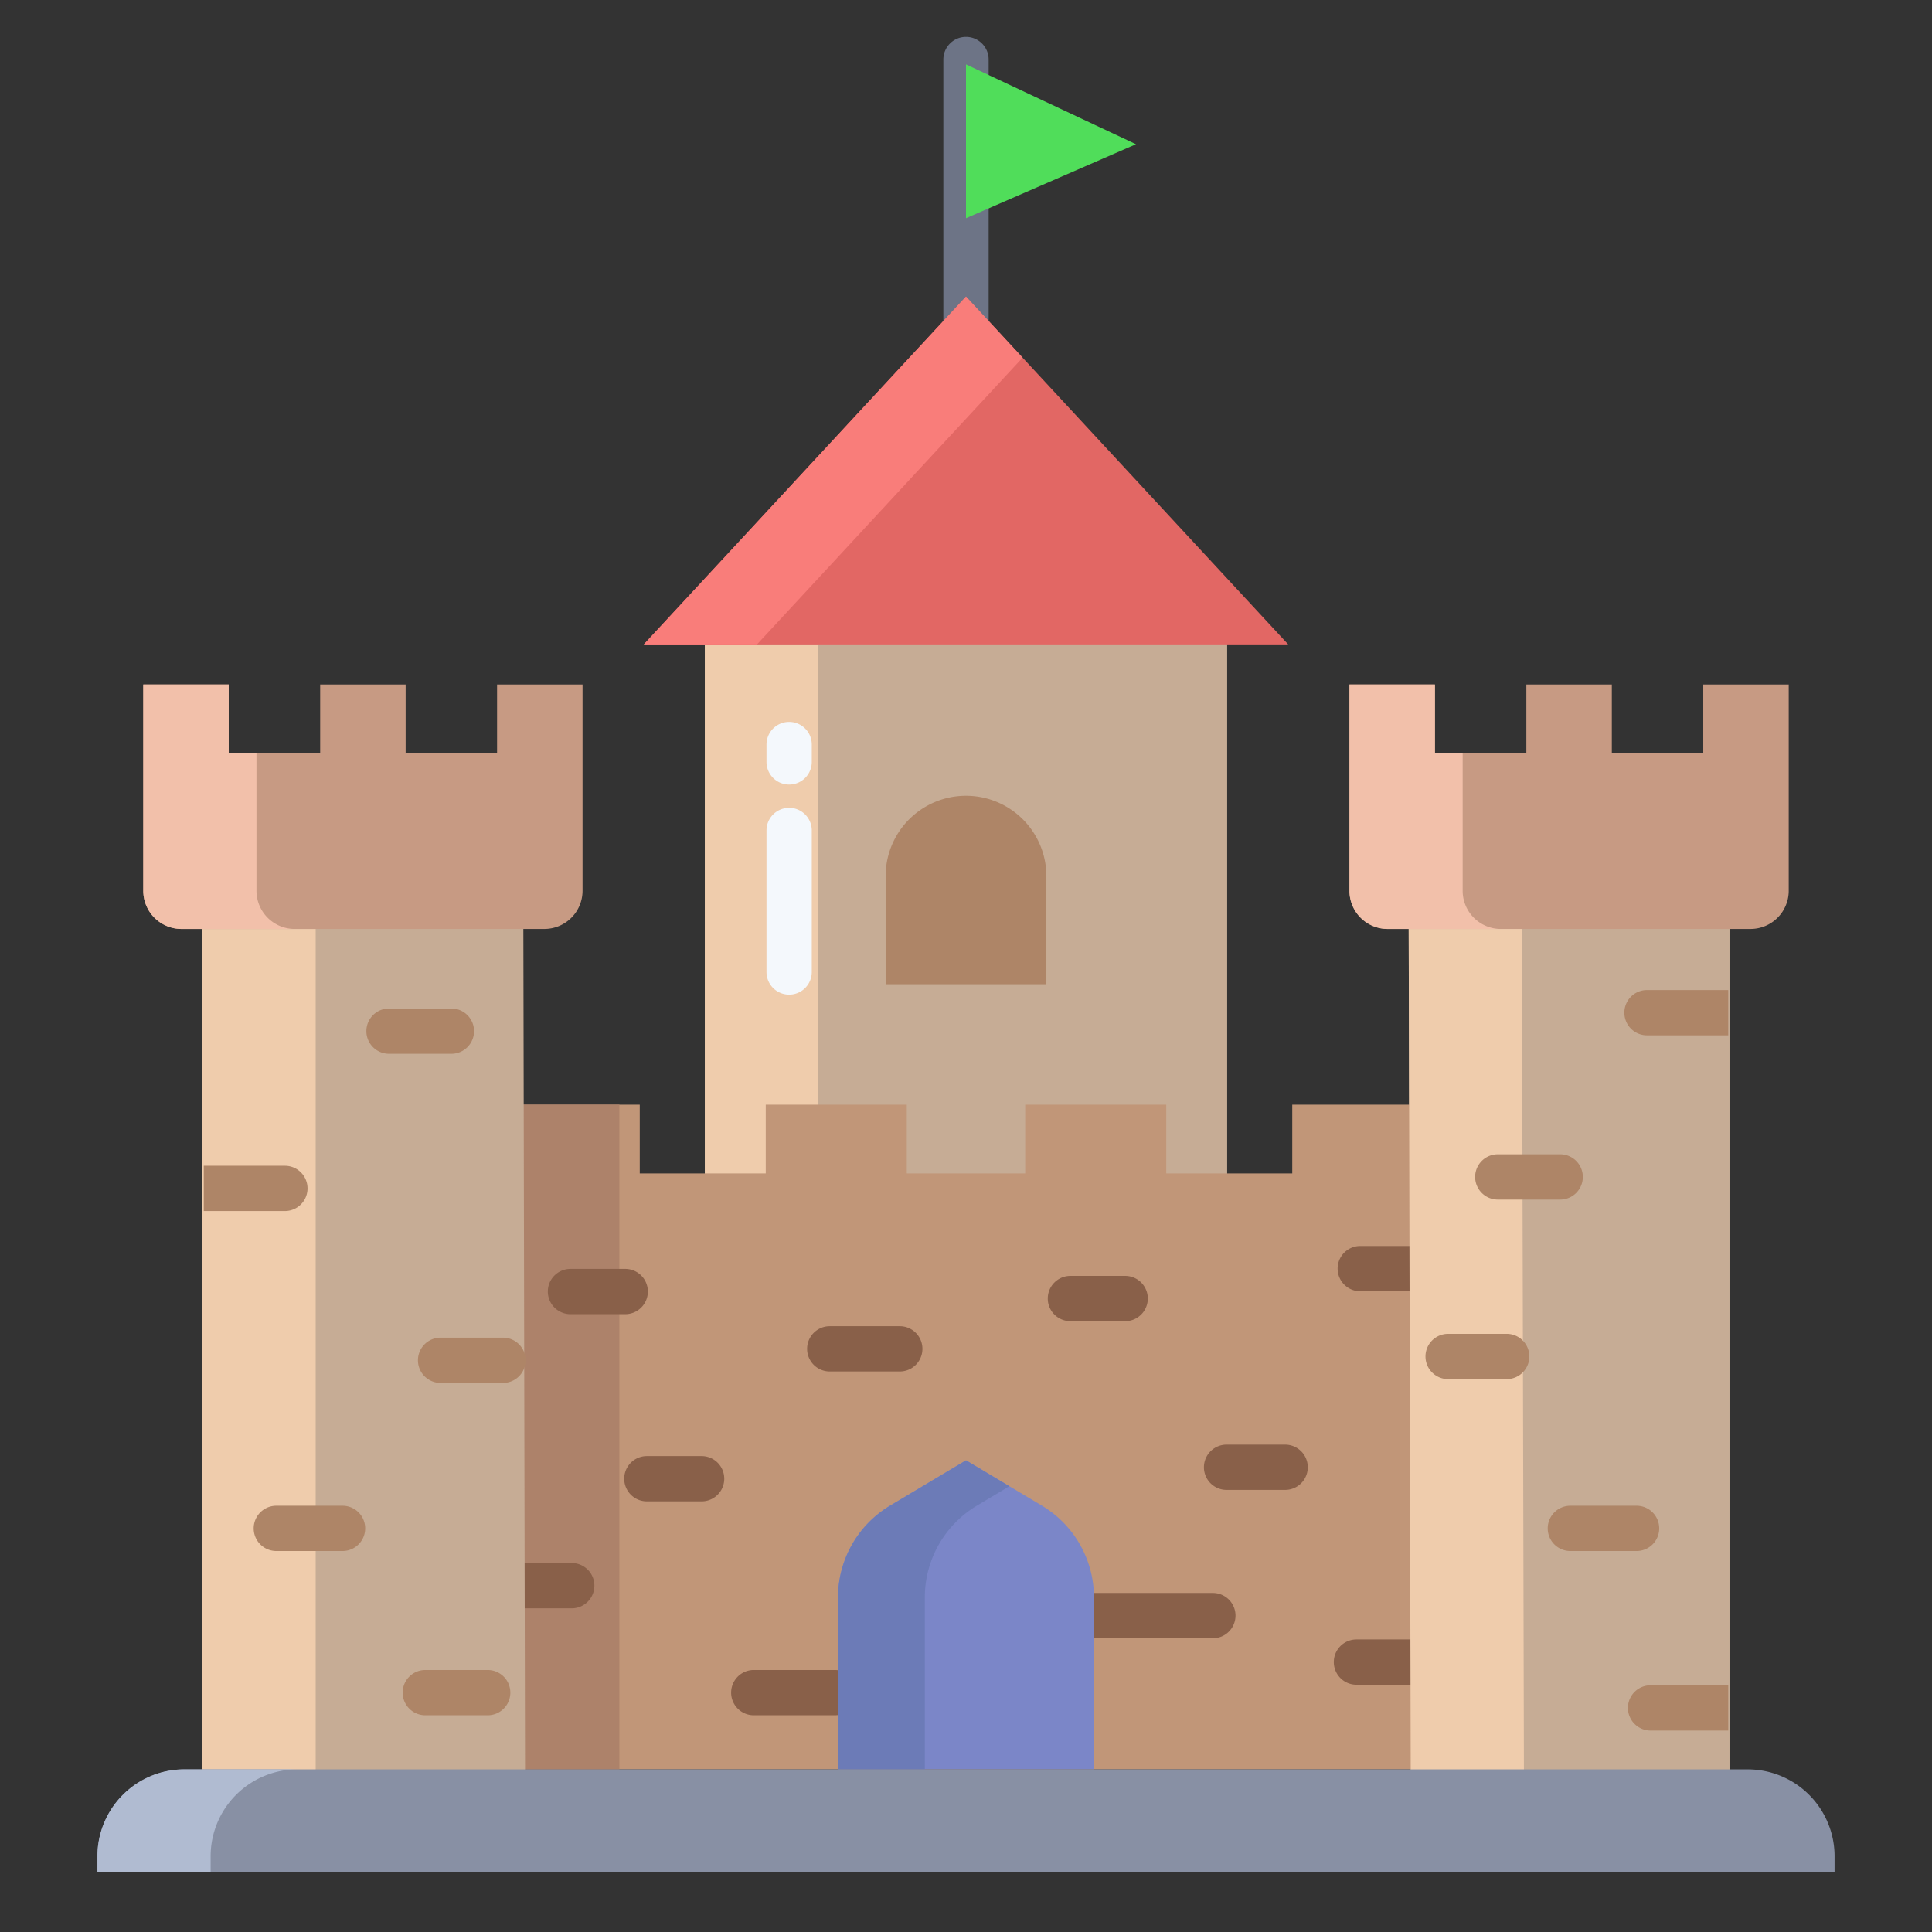<?xml version="1.0" encoding="UTF-8"?> <svg xmlns="http://www.w3.org/2000/svg" id="Layer_1" height="512" viewBox="0 0 512 512" width="512" data-name="Layer 1"><rect x="0" y="0" width="512" height="512" fill="#333333" stroke="none"/><path d="m256 9.77a6 6 0 0 0 -6 6v71.994h12v-71.994a6 6 0 0 0 -6-6z" fill="#6d7486"></path><path d="m186.79 169.77h138.42v142.2h-138.42z" fill="#c6ac95"></path><path d="m186.79 170.77h30v141.2h-30z" fill="#efccac"></path><path d="m373.31 242.18.55 228.72h84.48v-228.72z" fill="#c6ac95"></path><path d="m342.46 292.75v18.22h-17.25-16.14v-18.22h-37.38v18.22h-31.38v-18.22h-37.38v18.22h-16.14-17.25v-18.22h-35.4v176.15h243.72v-176.15z" fill="#c19678"></path><path d="m301.05 38.22-45.01 19.59h-.04v-40.73h.04z" fill="#50dd5a"></path><path d="m277.3 232.19v28.64h-42.6v-28.64a21.3 21.3 0 0 1 42.6 0z" fill="#ae8567"></path><path d="m256 78.59-85.38 92.18h170.76z" fill="#e26764"></path><path d="m256 78.59-85.38 92.18h30l70.38-75.985z" fill="#f97d7a"></path><path d="m134.14 292.75h30v176.15h-30z" fill="#ad826a"></path><path d="m209.13 207.917a6 6 0 0 1 -6-6v-4.6a6 6 0 0 1 12 0v4.6a6 6 0 0 1 -6 6z" fill="#f4f8fc"></path><path d="m209.13 263.592a6 6 0 0 1 -6-6v-37.507a6 6 0 0 1 12 0v37.507a6 6 0 0 1 -6 6z" fill="#f4f8fc"></path><g fill="#896049"><path d="m165.688 348.272h-14.51a6 6 0 0 1 0-12h14.51a6 6 0 0 1 0 12z"></path><path d="m238.453 363.457h-18.559a6 6 0 0 1 0-12h18.559a6 6 0 0 1 0 12z"></path><path d="m377.019 342.2h-16.535a6 6 0 0 1 0-12h16.535a6 6 0 0 1 0 12z"></path><path d="m340.575 394.839h-15.522a6 6 0 0 1 0-12h15.522a6 6 0 0 1 0 12z"></path><path d="m185.935 397.876h-14.51a6 6 0 1 1 0-12h14.51a6 6 0 0 1 0 12z"></path><path d="m151.516 426.221h-17.547a6 6 0 0 1 0-12h17.547a6 6 0 0 1 0 12z"></path><path d="m377.019 446.468h-17.547a6 6 0 0 1 0-12h17.547a6 6 0 0 1 0 12z"></path><path d="m298.181 350.127h-14.511a6 6 0 0 1 0-12h14.511a6 6 0 0 1 0 12z"></path><path d="m321.423 434.151h-31.51a6 6 0 0 1 0-12h31.51a6 6 0 0 1 0 12z"></path><path d="m221.243 454.566h-21.485a6 6 0 1 1 0-12h21.485a6 6 0 0 1 0 12z"></path></g><path d="m289.91 467.78v1.12h-67.82v-45.56a28.332 28.332 0 0 1 13.81-24.34l20.1-12 20.1 12a28.332 28.332 0 0 1 13.81 24.34z" fill="#7b86c8"></path><path d="m235.9 399a28.332 28.332 0 0 0 -13.81 24.34v45.56h23v-45.56a28.332 28.332 0 0 1 13.81-24.34l8.6-5.134-11.5-6.866z" fill="#6c7bb7"></path><path d="m53.66 243.2v226.7h85.48l-.45-225.72z" fill="#c6ac95"></path><path d="m78.09 246.18h-24.43v223.72h30v-223.72z" fill="#efccac"></path><path d="m131.73 181.4v18.22h-24.23v-18.22h-22.65v18.22h-24.23v-18.22h-22.65v54.66a10.119 10.119 0 0 0 10.12 10.12h96.17a10.119 10.119 0 0 0 10.12-10.12v-54.66z" fill="#c79a83"></path><path d="m67.97 236.06v-36.44h-7.35v-18.22h-22.65v54.66a10.119 10.119 0 0 0 10.12 10.12h30a10.119 10.119 0 0 1 -10.12-10.12z" fill="#f2c0aa"></path><path d="m75.493 308.939h-21.493v12h21.5a6 6 0 0 0 0-12z" fill="#ae8567"></path><path d="m90.776 411.036h-17.547a6 6 0 1 1 0-12h17.547a6 6 0 1 1 0 12z" fill="#ae8567"></path><path d="m129.245 454.566h-16.535a6 6 0 1 1 0-12h16.535a6 6 0 0 1 0 12z" fill="#ae8567"></path><path d="m119.627 279.265h-16.534a6 6 0 0 1 0-12h16.534a6 6 0 1 1 0 12z" fill="#ae8567"></path><path d="m133.294 366.494h-16.535a6 6 0 0 1 0-12h16.535a6 6 0 0 1 0 12z" fill="#ae8567"></path><path d="m451.38 181.4v18.22h-24.23v-18.22h-22.65v18.22h-24.23v-18.22h-22.65v54.66a10.119 10.119 0 0 0 10.12 10.12h96.17a10.119 10.119 0 0 0 10.12-10.12v-54.66z" fill="#c79a83"></path><path d="m403.32 246.18h-30l.54 224.72h30z" fill="#efccac"></path><path d="m387.62 236.06v-36.44h-7.35v-18.22h-22.65v54.66a10.119 10.119 0 0 0 10.12 10.12h30a10.119 10.119 0 0 1 -10.12-10.12z" fill="#f2c0aa"></path><path d="m413.463 317.9h-16.535a6 6 0 0 1 0-12h16.535a6 6 0 0 1 0 12z" fill="#ae8567"></path><path d="m399.29 365.481h-15.522a6 6 0 0 1 0-12h15.522a6 6 0 0 1 0 12z" fill="#ae8567"></path><path d="m433.709 411.036h-17.547a6 6 0 0 1 0-12h17.547a6 6 0 0 1 0 12z" fill="#ae8567"></path><path d="m436.471 262.372a6 6 0 0 0 0 12h21.534v-12z" fill="#ae8567"></path><path d="m437.421 446.616a6 6 0 0 0 0 12h20.584v-12z" fill="#ae8567"></path><path d="m463.15 468.9h-414.3a23.029 23.029 0 0 0 -23.03 23.03v4.3h460.36v-4.3a23.029 23.029 0 0 0 -23.03-23.03z" fill="#8890a4"></path><path d="m78.85 468.9h-30a23.029 23.029 0 0 0 -23.03 23.03v4.3h30v-4.3a23.029 23.029 0 0 1 23.03-23.03z" fill="#b0bbd1"></path></svg> 